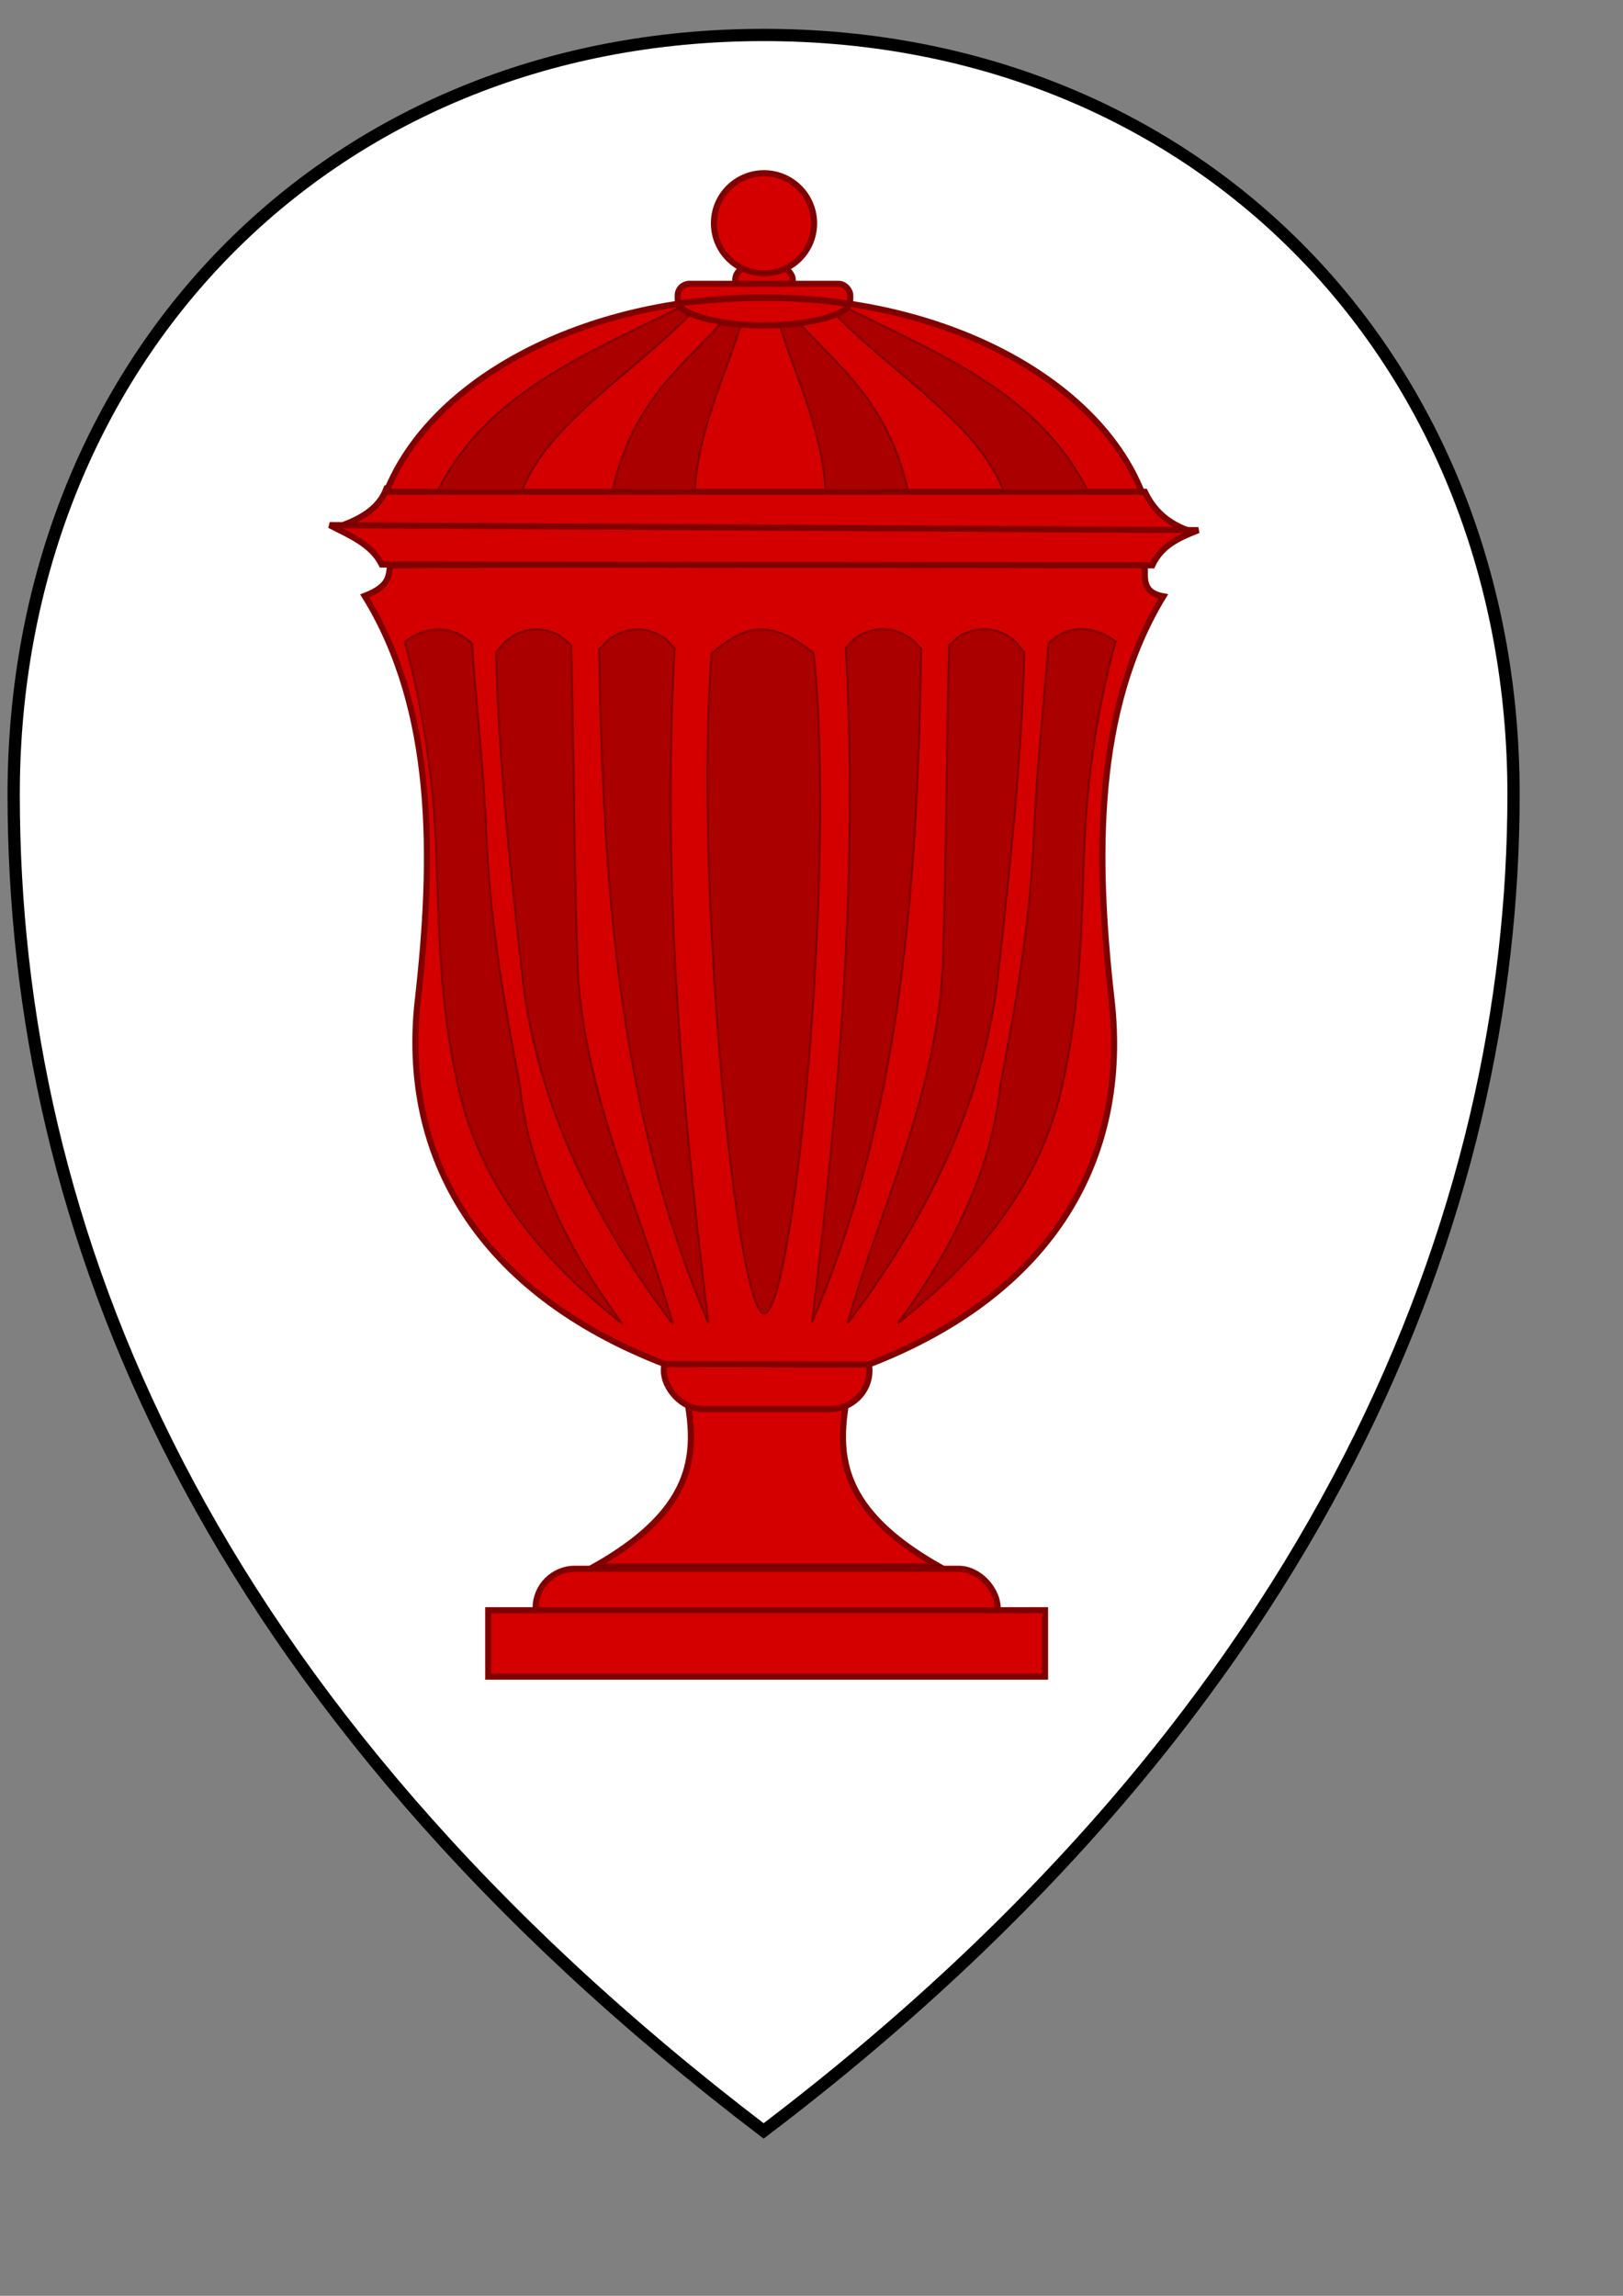 <?xml version="1.0" encoding="UTF-8" standalone="no"?>
<!-- Created with Inkscape (http://www.inkscape.org/) -->

<svg
   xmlns:dc="http://purl.org/dc/elements/1.1/"
   xmlns:cc="http://creativecommons.org/ns#"
   xmlns:rdf="http://www.w3.org/1999/02/22-rdf-syntax-ns#"
   xmlns:svg="http://www.w3.org/2000/svg"
   xmlns="http://www.w3.org/2000/svg"
   xmlns:sodipodi="http://sodipodi.sourceforge.net/DTD/sodipodi-0.dtd"
   xmlns:inkscape="http://www.inkscape.org/namespaces/inkscape"
   width="210mm"
   height="297mm"
   id="svg3032"
   version="1.1"
   inkscape:version="0.48.4 r9939"
   sodipodi:docname="Stemma dell'Ufficio dei maestri del Sale.svg">
  <rect width="100%" height="100%" fill="#808080" stroke="none"/>
  <defs
     id="defs3034" />
  <sodipodi:namedview
     id="base"
     pagecolor="#ffffff"
     bordercolor="#666666"
     borderopacity="1.0"
     inkscape:pageopacity="0.0"
     inkscape:pageshadow="2"
     inkscape:zoom="0.24748737"
     inkscape:cx="389.72608"
     inkscape:cy="863.84803"
     inkscape:document-units="pt"
     inkscape:current-layer="layer1"
     showgrid="false"
     inkscape:window-width="1366"
     inkscape:window-height="706"
     inkscape:window-x="-8"
     inkscape:window-y="-8"
     inkscape:window-maximized="1" />
  <g
     inkscape:label="Layer 1"
     inkscape:groupmode="layer"
     id="layer1">
    <path
       style="fill:#ffffff;fill-opacity:1;stroke:#000000;stroke-width:6"
       d="M 373.429,1041.91 C 648.1,833.593 740.171,591.677 740.171,388.415 c 0,-210.33 -152.135,-371.316 -366.742,-371.316 -214.607,0 -366.742,160.999 -366.742,371.316 0,212.483 92.068,444.097 366.742,653.495 z"
       id="rect2333"
       sodipodi:nodetypes="czzzc"
       inkscape:connector-curvature="0" />
    <g
       id="g3039"
       style="fill:#d40000;stroke:#800000;stroke-width:0.871"
       transform="matrix(1.147,0,0,1.147,843.007,-60.558)">
      <rect
         style="fill:#d40000;stroke:#800000;stroke-width:2.614;stroke-miterlimit:4;stroke-opacity:1;stroke-dasharray:none"
         id="rect3033"
         width="24.464"
         height="11.429"
         x="-421.459"
         y="167.016"
         ry="4.98"
         rx="4.98" />
      <path
         sodipodi:nodetypes="ccccc"
         style="fill:#d40000;stroke:#800000;stroke-width:2.614;stroke-linecap:butt;stroke-linejoin:miter;stroke-opacity:1"
         d="m -570.162,261.005 c -3.268,8.972 -11.835,13.484 -21.84,16.786 l 365.552,1.786 c -11.229,-3.541 -16.903,-9.809 -20.408,-17.143 z"
         id="path3016"
         inkscape:connector-curvature="0" />
      <rect
         rx="16.726"
         ry="16.726"
         y="721.537"
         x="-506.591"
         height="38.386"
         width="196.98"
         id="rect2996"
         style="fill:#d40000;stroke:#800000;stroke-width:2.614;stroke-miterlimit:4;stroke-opacity:1;stroke-dasharray:none" />
      <path
         sodipodi:nodetypes="ccccc"
         inkscape:connector-curvature="0"
         id="path2998"
         d="m -481.606,720.576 c 52.386,-29.567 42.127,-58.14 36.429,-86.786 l 74.31,-0.195 c -5.576,28.84 -15.835,57.413 36.271,86.956 z"
         style="fill:#d40000;stroke:#800000;stroke-width:2.614;stroke-linecap:butt;stroke-linejoin:miter;stroke-opacity:1" />
      <rect
         rx="16.726"
         style="fill:#d40000;stroke:#800000;stroke-width:2.614;stroke-miterlimit:4;stroke-opacity:1;stroke-dasharray:none"
         id="rect3002"
         width="87.631"
         height="32.83"
         x="-451.917"
         y="620.644"
         ry="16.726" />
      <path
         style="fill:#d40000;stroke:#800000;stroke-width:2.614;stroke-linecap:butt;stroke-linejoin:miter;stroke-opacity:1"
         d="m -261.06,478.917 c -6.878,-60.505 -7.453,-123.452 22.071,-171.906 -10.157,-1.888 -7.295,-9.202 -7.994,-13.779 l -155.058,-0.505 -166.531,1.063 c -0.822,4.405 0.074,8.81 -10.893,13.036 30.12,48.639 29.545,111.586 22.667,172.091 -7.564,66.542 25.421,124.604 105.377,155.424 l 86.767,0.163 c 79.687,-30.731 111.158,-89.046 103.594,-155.588 z"
         id="path3006"
         inkscape:connector-curvature="0"
         sodipodi:nodetypes="scccccsccs" />
      <rect
         y="739.215"
         x="-526.795"
         height="28.284"
         width="237.386"
         id="rect2994"
         style="fill:#d40000;stroke:#800000;stroke-width:2.614" />
      <path
         sodipodi:nodetypes="ccccc"
         inkscape:connector-curvature="0"
         id="path3014"
         d="m -572.22,293.434 c -4.347,-8.632 -13.607,-12.374 -22.193,-16.786 l 370.374,2.143 c -7.869,3.087 -15.636,6.321 -19.647,15 z"
         style="fill:#d40000;stroke:#800000;stroke-width:2.614;stroke-linecap:butt;stroke-linejoin:miter;stroke-opacity:1" />
      <rect
         rx="4.98"
         ry="4.98"
         y="173.791"
         x="-446.012"
         height="11.429"
         width="73.571"
         id="rect3025"
         style="fill:#d40000;stroke:#800000;stroke-width:2.614;stroke-miterlimit:4;stroke-opacity:1;stroke-dasharray:none" />
      <path
         inkscape:connector-curvature="0"
         id="path3018"
         d="m -409.242,179.594 c -77.091,0 -141.92,35.133 -160.969,82.844 l 321.969,0 c -19.049,-47.711 -83.909,-82.844 -161,-82.844 z"
         style="fill:#d40000;stroke:#800000;stroke-width:2.614;stroke-miterlimit:4;stroke-opacity:1;stroke-dasharray:none" />
      <path
         transform="translate(0.506,0)"
         d="m -388.393,147.987 c 0,11.785 -9.554,21.339 -21.339,21.339 -11.785,0 -21.339,-9.554 -21.339,-21.339 0,-11.785 9.554,-21.339 21.339,-21.339 11.785,0 21.339,9.554 21.339,21.339 z"
         sodipodi:ry="21.339285"
         sodipodi:rx="21.339285"
         sodipodi:cy="147.98718"
         sodipodi:cx="-409.73215"
         id="path3037"
         style="fill:#d40000;stroke:#800000;stroke-width:2.614;stroke-miterlimit:4;stroke-opacity:1;stroke-dasharray:none"
         sodipodi:type="arc" />
    </g>
    <path
       style="fill:#aa0000;stroke:#800000;stroke-width:1px;stroke-linecap:butt;stroke-linejoin:miter;stroke-opacity:1"
       d="m 214.25,239.702 c 24.5,-48.25 73.316,-66.694 117.309,-88.93 l -0.717,-0.307 6.045,3.791 c -27.721,28.576 -68.641,52.625 -81.535,85.461 z"
       id="path3056"
       inkscape:connector-curvature="0"
       sodipodi:nodetypes="cccccc" />
    <path
       sodipodi:nodetypes="ccccc"
       inkscape:connector-curvature="0"
       id="path3060"
       d="m 299.634,239.512 c 10.376,-45.144 35.7,-61.387 56.847,-85.707 l 7.066,0.875 c -8.172,27.971 -21.832,53.6 -23.766,85.036 z"
       style="fill:#aa0000;stroke:#800000;stroke-width:1px;stroke-linecap:butt;stroke-linejoin:miter;stroke-opacity:1" />
    <path
       sodipodi:nodetypes="cccccc"
       inkscape:connector-curvature="0"
       id="path3062"
       d="m 531.765,239.702 c -24.5,-48.25 -73.316,-66.694 -117.309,-88.93 l 0.717,-0.307 -6.045,3.791 c 27.721,28.576 68.641,52.625 81.535,85.461 z"
       style="fill:#aa0000;stroke:#800000;stroke-width:1px;stroke-linecap:butt;stroke-linejoin:miter;stroke-opacity:1" />
    <path
       style="fill:#aa0000;stroke:#800000;stroke-width:1px;stroke-linecap:butt;stroke-linejoin:miter;stroke-opacity:1"
       d="m 443.919,239.512 c -10.376,-45.144 -35.7,-61.387 -56.847,-85.707 l -7.066,0.875 c 8.172,27.971 21.832,53.6 23.766,85.036 z"
       id="path3064"
       inkscape:connector-curvature="0"
       sodipodi:nodetypes="ccccc" />
    <path
       sodipodi:nodetypes="cssccc"
       inkscape:connector-curvature="0"
       id="path3082"
       d="m 329.887,316.973 c -1.909,-1.74 -3.562,-4.252 -6.065,-5.722 -6.428,-3.775 -15.285,-5.645 -24.851,0.571 -1.941,1.261 -3.922,3.718 -5.964,5.683 1.858,114.134 9.424,226.316 53.414,329.269 C 332.961,537.263 323.779,428.945 329.887,316.973 z"
       style="fill:#aa0000;fill-opacity:1;stroke:#800000;stroke-width:1px;stroke-linecap:butt;stroke-linejoin:miter;stroke-opacity:1"
       inkscape:transform-center-y="149.48909"
       inkscape:transform-center-x="-2.21901" />
    <path
       style="fill:#aa0000;fill-opacity:1;stroke:#800000;stroke-width:1px;stroke-linecap:butt;stroke-linejoin:miter;stroke-opacity:1"
       d="m 279.28,315.542 c -2.047,-1.583 -3.904,-3.959 -6.521,-5.222 -6.72,-3.242 -15.702,-4.372 -24.717,2.653 -1.829,1.425 -3.598,4.052 -5.469,6.19 1.357,53.173 7.101,106.14 12.865,157.971 7.099,63.838 36.797,121.781 73.569,170.168 -15.518,-55.64 -44.317,-112.989 -46.59,-176.608 -1.822,-50.989 -1.656,-103.667 -3.138,-155.152 z"
       id="path3084"
       inkscape:connector-curvature="0"
       sodipodi:nodetypes="csscscsc" />
    <path
       style="fill:#aa0000;fill-opacity:1;stroke:#800000;stroke-width:1px;stroke-linecap:butt;stroke-linejoin:miter;stroke-opacity:1"
       d="m 348.059,319.387 c 12.624,-9.976 25.159,-20.172 49.843,0 11.321,107.026 -10.093,321.968 -24.049,322.823 -13.956,0.855 -34.555,-215.797 -25.794,-322.823 z"
       id="path3088"
       inkscape:connector-curvature="0"
       sodipodi:nodetypes="cccc" />
    <path
       sodipodi:nodetypes="ccscccsc"
       inkscape:connector-curvature="0"
       id="path3090"
       d="m 230.745,314.656 c -10.934,-10.43 -24,-7.587 -32.785,-0.82 6.956,25.426 13.001,56.973 14.927,93.349 2.053,38.78 0.667,82.39 12.899,131.071 13.471,50.114 46.808,83.581 78.725,109.168 -25.738,-34.517 -46.131,-75.082 -50.179,-116.106 -8.774,-45.579 -14.903,-83.427 -16.554,-124.731 -1.229,-30.747 -4.801,-60.582 -7.034,-91.932 z"
       style="fill:#aa0000;fill-opacity:1;stroke:#800000;stroke-width:1px;stroke-linecap:butt;stroke-linejoin:miter;stroke-opacity:1" />
    <g
       id="g3098"
       transform="matrix(-1.147,0,0,1.147,-99.255,-60.558)">
      <path
         sodipodi:nodetypes="cssccc"
         inkscape:connector-curvature="0"
         id="path3092"
         d="m -447.172,329.009 c -1.664,-1.516 -3.105,-3.706 -5.286,-4.986 -5.601,-3.29 -13.321,-4.919 -21.657,0.498 -1.691,1.099 -3.418,3.24 -5.197,4.953 1.619,99.465 8.213,197.229 46.549,286.95 -11.731,-95.436 -19.733,-189.833 -14.409,-287.413 z"
         style="fill:#aa0000;fill-opacity:1;stroke:#800000;stroke-width:0.871px;stroke-linecap:butt;stroke-linejoin:miter;stroke-opacity:1"
         inkscape:transform-center-y="149.48909"
         inkscape:transform-center-x="-2.21901" />
      <path
         style="fill:#aa0000;fill-opacity:1;stroke:#800000;stroke-width:0.871px;stroke-linecap:butt;stroke-linejoin:miter;stroke-opacity:1"
         d="m -491.274,327.762 c -1.784,-1.379 -3.403,-3.451 -5.683,-4.551 -5.856,-2.825 -13.684,-3.811 -21.54,2.312 -1.594,1.242 -3.136,3.531 -4.766,5.394 1.182,46.339 6.189,92.498 11.212,137.668 6.187,55.633 32.068,106.13 64.114,148.297 -13.524,-48.489 -38.621,-98.467 -40.602,-153.909 -1.588,-44.435 -1.443,-90.344 -2.735,-135.211 z"
         id="path3094"
         inkscape:connector-curvature="0"
         sodipodi:nodetypes="csscscsc" />
      <path
         sodipodi:nodetypes="ccscccsc"
         inkscape:connector-curvature="0"
         id="path3096"
         d="m -533.571,326.99 c -9.529,-9.089 -20.916,-6.612 -28.571,-0.714 6.062,22.158 11.33,49.65 13.008,81.352 1.79,33.796 0.581,71.801 11.242,114.225 11.739,43.673 40.792,72.839 68.607,95.137 -22.43,-30.08 -40.202,-65.432 -43.73,-101.183 -7.647,-39.721 -12.988,-72.704 -14.426,-108.7 -1.071,-26.795 -4.184,-52.796 -6.13,-80.116 z"
         style="fill:#aa0000;fill-opacity:1;stroke:#800000;stroke-width:0.871px;stroke-linecap:butt;stroke-linejoin:miter;stroke-opacity:1" />
    </g>
    <path
       style="fill:#d40000;fill-opacity:1;fill-rule:nonzero;stroke:#800000;stroke-width:3;stroke-miterlimit:4;stroke-opacity:1;stroke-dasharray:none"
       d="m 331.862,148.279 c 0.62,4.905 18.411,10.864 41.521,10.864 23.11,0 41.28,-5.58 41.9,-10.485 -30.656,-4.766 -60.377,-3.064 -83.421,-0.379 z"
       id="path3203"
       inkscape:connector-curvature="0"
       sodipodi:nodetypes="cscc" />
  </g>
</svg>
